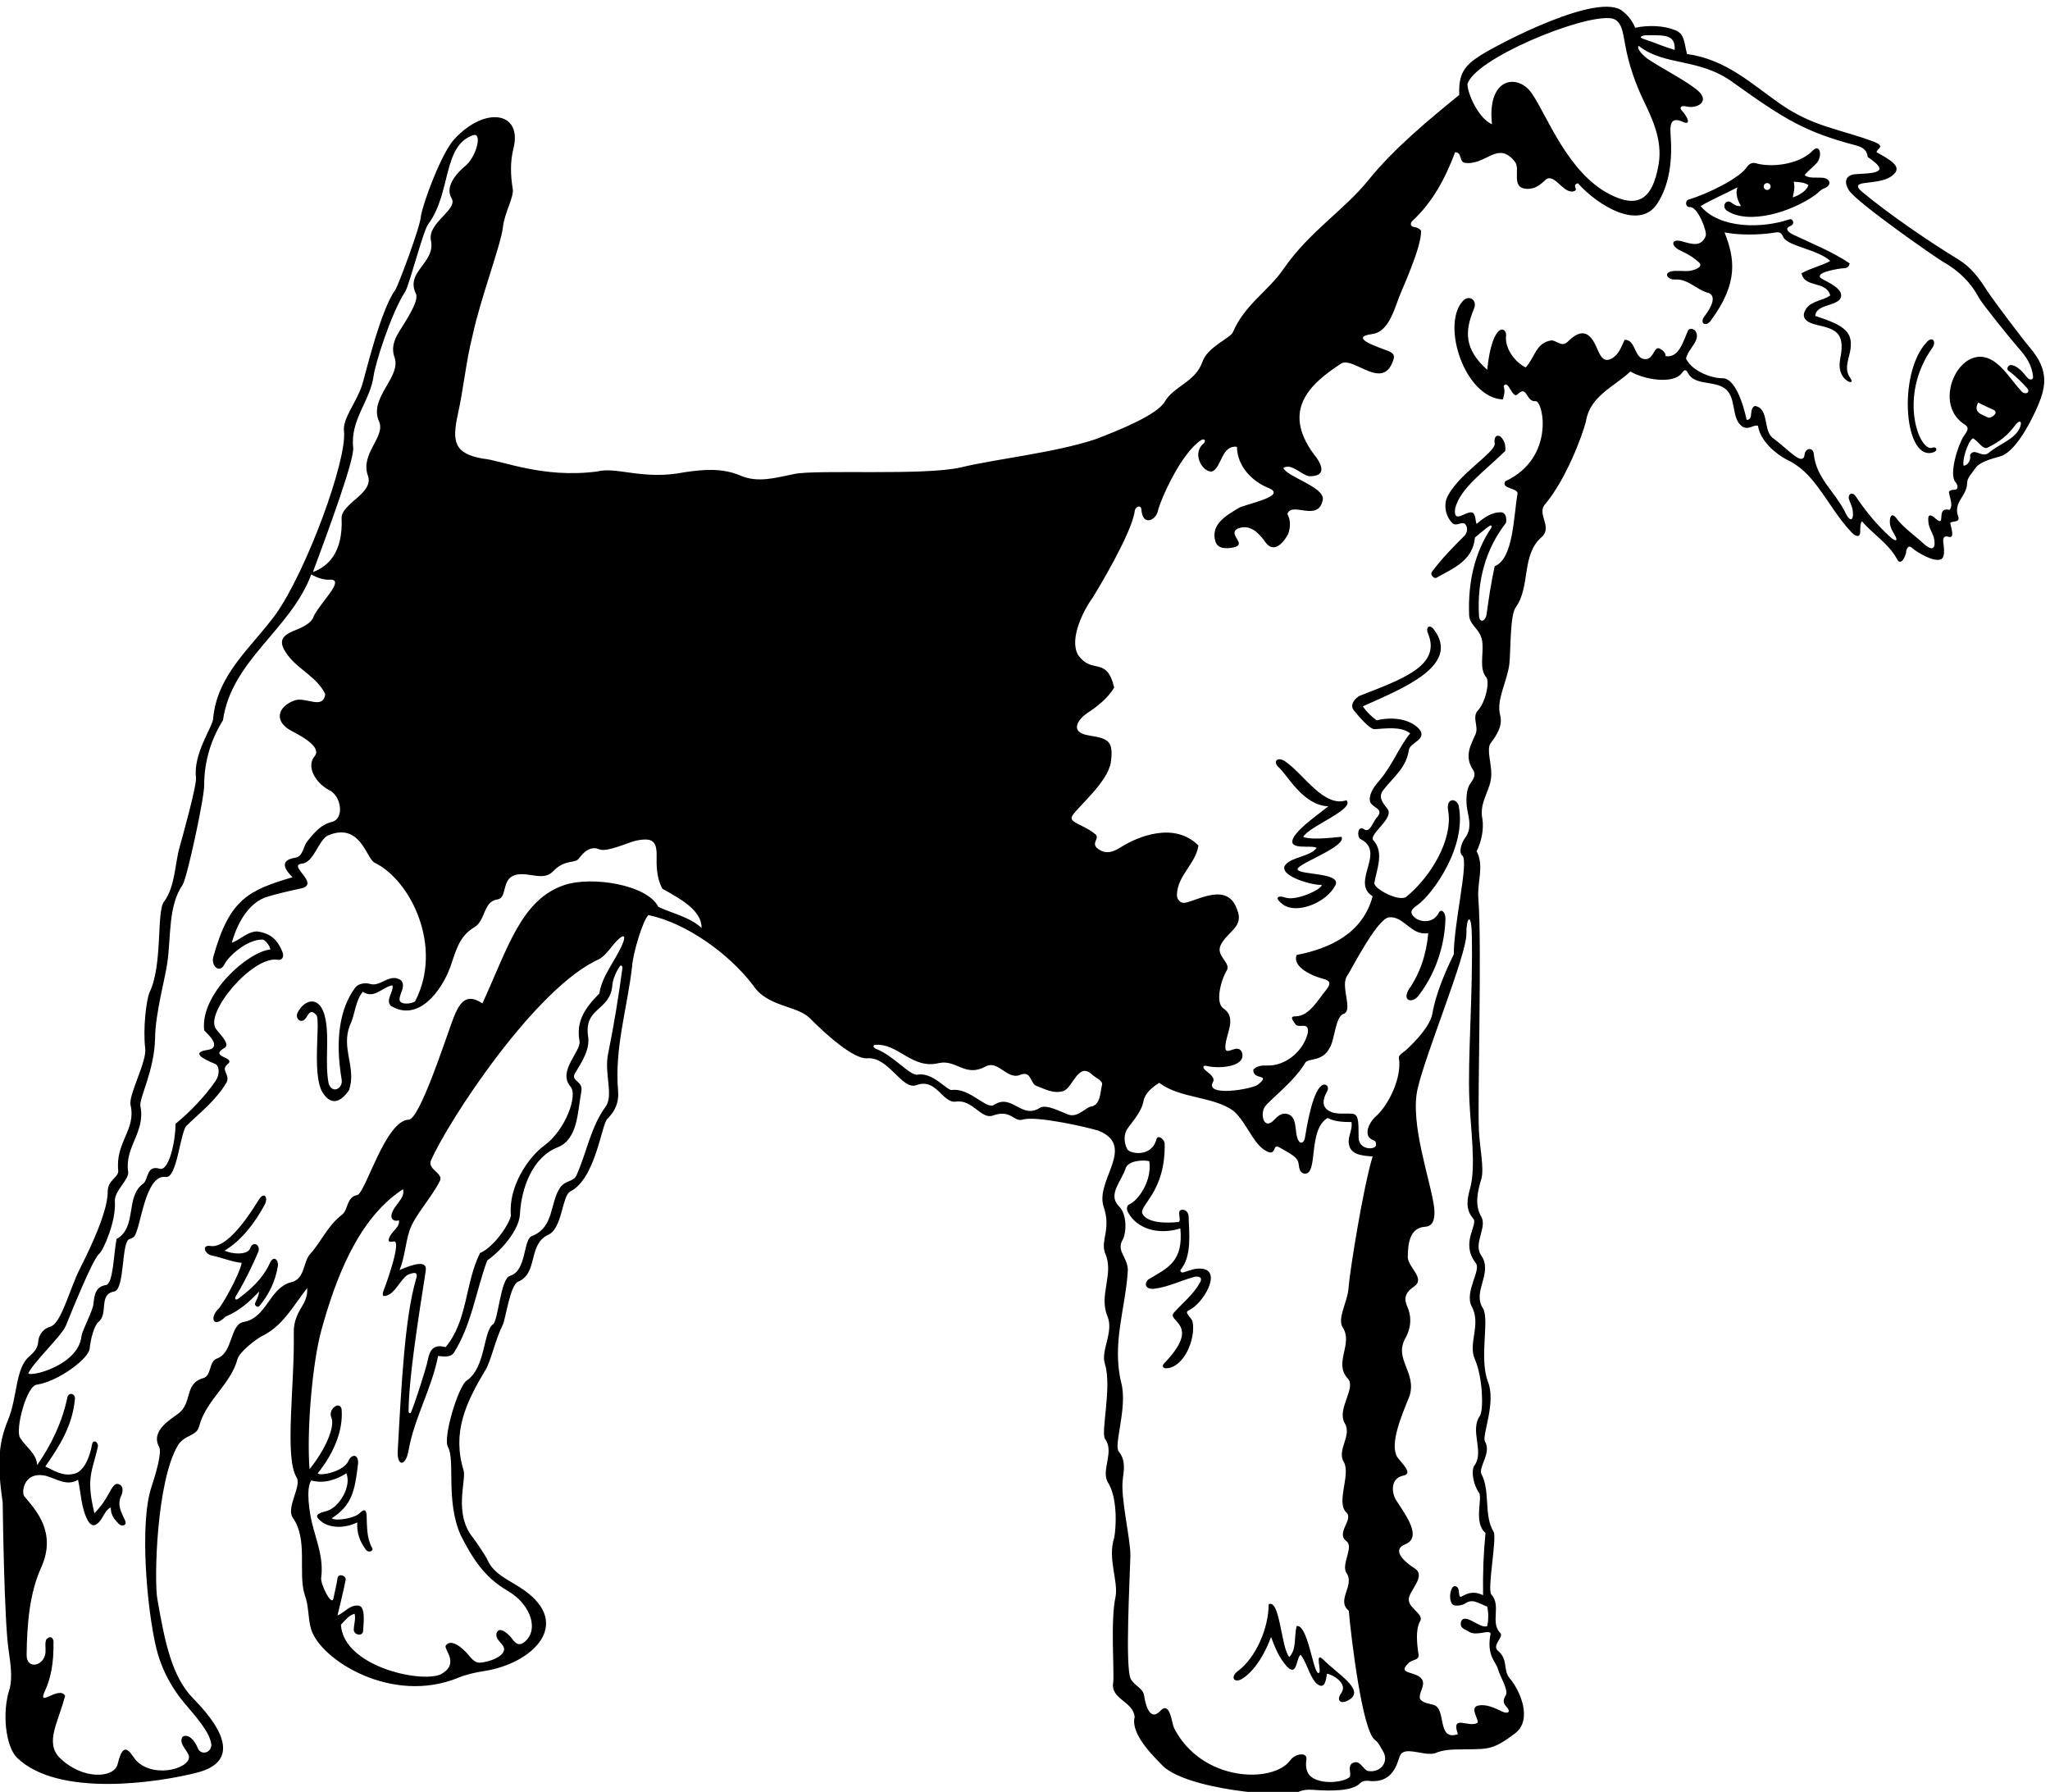 <?xml version="1.0" encoding="UTF-8" standalone="no"?>
<svg xmlns:inkscape="http://www.inkscape.org/namespaces/inkscape" xmlns:sodipodi="http://sodipodi.sourceforge.net/DTD/sodipodi-0.dtd" xmlns="http://www.w3.org/2000/svg" xmlns:svg="http://www.w3.org/2000/svg" version="1.1" id="svg1" width="663.663" height="579.999" viewBox="0 0 663.663 579.999">
  <defs id="defs1"></defs>
  <g id="g1" transform="translate(-81.892,-186.284)">
    <path id="path1" d="m 5556.69,5693.25 c -17.88,20.95 -85.88,111.06 -104.24,138.56 -18.76,30.15 -39.69,57.6 -68.89,75.35 -70.95,43.14 -172.35,112.43 -235.69,165.63 -15.1,12.68 -11.46,18.27 3.83,20.6 24.12,3.67 50.31,4.08 68.37,17.28 32.07,22.39 -5.97,40.54 -36.52,58.09 0,9.13 24.5,13.58 -7.89,26.04 -82.35,30.63 -146.33,35.89 -225.53,90.86 -70.75,49.1 -132.71,109.07 -228.02,122.12 -7.59,30.4 -5.77,48.93 -28.93,58.16 -28.72,11.44 -65.62,12.42 -97.22,5.74 -6.64,16.61 -17.26,29.65 -29.87,39.84 -57.7,49.9 -302.82,-79.33 -345.89,-106.56 -41.1,-25.99 -54.43,-46.04 -52.48,-96.77 -72.45,-58.96 -157.67,-128.86 -221.84,-208.15 -58.79,-72.64 -143.41,-124.68 -205.7,-215.13 -37.67,-54.69 -94.38,-86.36 -123.52,-154.35 -6.2,-14.19 -61.42,-35.68 -73.87,-71.37 -17.05,-50.02 -70.54,-59.76 -92.12,-97.93 -19.16,-31.62 -107.89,-68.06 -169.31,-91.3 -100.67,-32.97 -235.08,-46.53 -326.15,-68.05 -87.31,-20.82 -349.33,-4.95 -405.25,-16.07 -45.03,-8.96 -88.63,-22.74 -132.55,-3.84 -44.22,18.75 -89.66,14.72 -134.89,8.05 -101.07,-20.34 -165.04,14.24 -213.5,1.68 -132.83,-17.32 -232.94,27.58 -277.51,31.27 -70.8,12.34 -75.67,41.78 -61.27,108.38 14.11,63.07 19.92,129.47 35.69,190.88 18.71,88.34 69.72,223.2 73.89,263.75 4.37,36.98 27.18,73.24 24.04,93.12 -5.57,33.41 -6.47,66.23 1.71,98.96 22.32,89.39 -69.14,103.95 -144.41,21.98 -30.32,-33.02 -75.7,-153.46 -80.89,-187.18 -1.72,-26.8 -55.23,-168 -61.91,-178.59 -36.77,-49.26 -74.55,-212.48 -81.64,-233.47 -14.33,-42.45 -47.52,-80.46 -43.68,-110.95 7.82,-70.3 -91.68,-341.68 -166.81,-446.49 -59.76,-81.34 -142.75,-146.07 -151.88,-254.79 -1.53,-17.99 -48.96,-85.49 -41.49,-141.92 1.92,-19.57 -35.39,-152.91 -39.67,-167.99 -12.41,-43.7 -10.58,-96.47 -38.35,-134.1 -18.613,-23.52 -2.49,-156.03 -35.684,-221.59 -7.136,-18.91 -15.769,-86.31 -9.961,-135.28 4.555,-31.46 -41.265,-113.59 -35.683,-137.77 14.105,-60.58 -37.567,-89.93 -29.879,-161 -0.774,-16.25 -25.844,-22.3 -25.731,-49.8 0.832,-55.6 -59.707,-171.35 -68.25,-188.65 -25.625,-51.9 -44.496,-130.94 -71.175,-140 -13.704,-3.48 -28.399,-15.58 -29.875,-38.17 -1.344,-15.22 -11.61,-25.6 -22.735,-35.33 -32.926,-28.76 -27.191,-97.2 -51.004,-154.75 -24.297,-58.73 -25.371,-110.42 -12.574,-199.99 0.473,-34.29 3.934,-284.99 14.109,-356.87 4.149,-30.7 10.79,-68.05 2.489,-97.1 -18.996,-57.89 -8.883,-140.26 18.203,-166.7 100.508,-98.09 346.11,-60.2 438.41,-36.37 96.27,24.87 74.15,95.64 -9.26,180.24 -52.13,52.88 -69.27,136.84 -87.592,242.94 -7.964,46.1 -2.066,286.14 50.222,373.29 15.65,25.98 45.04,21.66 51.45,45.65 16.6,64.73 77.19,102.08 93.79,165.15 4.41,14.88 41.49,47.31 68.05,59.76 45.64,25.72 71.37,74.69 101.25,112.04 1.32,-15.85 -3.66,-29.36 -11.1,-41.89 -10.89,-18.33 -22.02,-37.59 -21.47,-65.73 2.51,-128.14 -23.24,-304.44 6.84,-352.99 12.99,-20.5 -25.05,-71.5 -9.96,-97.11 39.01,-53.94 12.58,-134.32 29.88,-189.22 10.1,-25.55 7.44,-56.62 15.47,-83.17 22.43,-74.24 196.56,-184.76 358.84,-117.82 19.19,7.92 41.11,12.71 63.16,16.14 115.65,18.04 215.5,112.95 95.63,197.34 -32.2,22.67 -72.72,36.66 -88.4,73.14 -3.67,8.54 -27.16,43.61 -36.37,55.46 -46.12,58.18 -15,137.71 -21.58,161.83 -28.42,92.36 4.51,163.83 53.11,244.83 12.25,18.93 24.33,74.65 41.93,109.55 7.31,14.48 17.87,97.84 37.74,105.4 48.97,20.75 23.24,89.64 72.21,113.7 35,13.6 34.14,94 53.94,105.4 63.08,31.54 76.16,164.09 91.29,177.61 17.43,17.42 28.22,38.17 25.73,67.22 -9.13,104.57 22.41,201.67 34.03,302.92 1.66,30.71 26.26,113.43 39.83,125.32 90.16,-18.81 193.9,-91.43 254.79,-170.96 34.86,-53.12 105.96,-48.41 137.77,-79.67 39.83,-40.67 107.37,-100.14 139.42,-97.94 52.29,4.98 84.66,-77.42 119.52,-65.56 49.79,19.09 63.7,-44.71 97.1,-39.84 40.66,5.81 60.83,-43.77 89.63,-34.02 43.81,16.18 50.73,-15.8 72.2,-9.96 32.37,10.78 164.39,-19.67 186.73,-27.39 48.12,-20.68 41.9,-53.55 28.88,-89.49 -11.02,-30.4 -26.9,-62.98 -18.92,-92.26 20.44,-57.78 -7.23,-82.85 4.15,-115.36 23.24,-49.8 -15.7,-101.48 5.81,-153.54 16.6,-39.01 -17.19,-83.67 -5.81,-117.02 17.15,-55.69 -10.51,-164.62 0,-181.75 23.24,-30.71 -8.78,-74.51 5.81,-103.74 26.56,-39.84 20.85,-116 16.6,-136.94 -16.6,-50.63 10.3,-104.41 3.32,-143.58 -12.9,-56.79 -2.52,-188.2 -5.81,-209.14 -6.64,-40.66 48.97,-44.81 52.29,-83.82 -11.62,-43.99 56.8,-105.43 63.73,-113.65 54.06,-64.07 309.49,-82.93 332.14,-69.76 11.65,6.58 25.08,7.53 39.25,6.44 47.43,-3.66 94.9,-2.13 112.39,15.09 4.62,4.55 10.43,8.28 23.48,6.68 57.98,-6.44 68.06,43.18 74.14,59.73 3.82,10.41 12.93,12.96 24.29,12.51 21.18,-0.84 50.23,-12.15 67.55,-2.52 12.88,4.58 26.45,6.2 40.44,6.62 80.94,2.48 88.47,-6.36 148.87,39.66 42.49,32.38 12.97,103.48 -14.2,134.64 -15.77,19.92 -2.36,45.63 -28.21,66.39 -14.94,14.11 16.34,33.7 5.81,43.16 -24.9,26.56 3.61,65.75 -21.58,93.78 -10.25,11.74 13.96,137.96 5.81,151.88 -24.9,40.66 -7.47,98.76 -29.88,141.09 -7.79,17.02 25.73,52.28 8.3,79.67 -6.58,16.02 28,94.69 7.47,145.24 -21.58,57.26 4.1,149.15 -11.62,177.6 -28.22,42.33 26.56,87.14 -5.81,131.13 -17.43,28.22 15.48,66.06 1.66,92.12 -17.43,28.22 -9.13,63.07 0,92.95 6.9,24.49 -4.03,76.63 -6.02,116.08 -3.88,77.23 7.68,454.08 -1.45,565.29 -3.32,40.66 14.94,79.67 -4.15,115.36 12.45,24.9 17.66,55.95 14.11,78.01 -9.13,43.99 22.41,71.37 21.58,111.21 0.12,25.79 -11.98,60.38 -1.66,73.86 14.94,19.92 29.87,42.33 23.24,68.06 -10.22,37.75 17.42,82.16 22.4,125.32 3.69,33.46 1.1,118.18 15.77,137.76 35.69,49.8 13.28,126.15 61.42,169.31 30.24,25.51 -12.12,56.63 9.95,81.33 49.8,58.93 91.18,167.22 99.6,203.33 9.95,59.76 68.88,83 107.89,119.51 30.25,-18.49 104.17,-32.83 125.32,-3.6 4.64,6.41 8.99,10.56 14.1,1.11 14.94,-30.7 57.22,-20 85.48,-35.68 37.35,-19.92 16.61,-78.02 49.8,-97.11 15.3,-6.51 23.24,5.81 35.69,3.32 6.64,-41.49 50.5,-72.07 68.05,-81.33 35.69,-16.6 57.66,-40.88 78.01,-68.05 25.4,-33.62 49.45,-75.97 81.84,-110.12 11.57,-12.2 21.36,-12.23 21.19,2.43 -0.11,9.04 -0.19,19.42 4.04,24.7 26.55,-31.54 63.9,-53.12 85.48,-92.13 9.28,-19.02 22.41,8.3 22.41,19.92 3.94,14.45 9.95,11.34 16.47,5.31 5.83,-5.41 50.75,-35.19 69.01,-25.23 12.05,6.91 3.73,40.05 4.46,46.38 0.73,6.32 3.01,10.89 13.8,7.57 15.4,-3.81 4.97,23.24 3.32,34.03 6.63,5.81 23.31,0.19 19.91,14.1 -14.2,35.89 20.77,50.9 21.16,82.05 0.18,14.48 10.57,22.47 20.27,37.18 9.91,15.06 39.53,22.73 60.27,28.6 35.12,9.93 70.08,75.8 86.09,110.47 25.93,56.12 34.98,96.99 -13.83,154.21 z m -4081.24,-243.2 c -7.47,68.05 41.5,112.87 49.8,175.11 3.5,27.24 41.54,150 77.18,204.99 11.05,20.22 43.03,146.44 55.6,163.5 56.59,75.44 34.11,191.28 109.56,216.61 23.11,7.52 7.46,-53.95 -19.92,-75.53 -14.89,-12.05 -50.63,-47.3 -33.2,-77.18 18.31,-28.23 -58.93,-59.75 -49.8,-103.74 11.62,-54.77 -63.07,-75.52 -36.51,-129.47 9.52,-20.65 -36.82,-82.92 -46.3,-101.66 -7.87,-15.55 -12.46,-31.77 -6.82,-50.21 21.14,-50.33 -63.07,-99.59 -36.52,-159.35 16.17,-37.08 -46.47,-78.01 -27.38,-131.12 15.89,-43.41 -64.51,-67.62 -63.91,-103.75 3.72,-84.04 -33.19,-117.84 -69.71,-131.12 36.52,98.76 101.09,272.72 97.93,302.92 z M 775.621,3311.9 c 9.504,22.52 64.281,161.11 81.422,175.8 9.566,7.27 41.609,78.42 38.289,127.39 -1.98,25.63 35.191,53.29 32.367,72.2 -9.129,60.59 42.328,96.27 29.879,159.34 -4.578,17.99 34.324,86.29 35.688,166.82 0.367,58.65 25.434,148.56 29.874,183.41 9.13,63.91 1.66,137.77 37.35,189.23 10.95,17.98 53.31,214.22 52.28,243.16 0,58.1 17.43,112.04 45.65,156.86 20.75,146.89 165.15,220.76 214.95,355.21 17.06,-10.21 35.68,-14.11 45.59,-12.8 40.63,1.72 -30.65,-62.73 -41.44,-93.43 -5.9,-13.52 -27.14,-23.28 -45.95,-30.87 -33.66,-13.59 -39,-29 -13.58,-61.93 25.51,-33.05 70.12,-51.89 89.4,-92.28 -4.98,-39.83 -48.13,-4.97 -75.51,-15.76 -40.57,-15.01 -50.6,-51.08 -5.61,-74.38 25.86,-13.4 72.81,-39.4 55.4,-60.91 -21.47,-25.75 2.58,-64.78 33.99,-81.94 31.83,-14.12 38.75,-71.18 7.64,-78.09 -31.58,-8.33 -46.7,-32.85 -59.89,-47.45 -9.96,-13.27 -9.96,-37.34 -29.88,-39.83 -29.78,-5.26 -33.19,-19.92 -5.81,-47.31 -105.77,-31.8 -152.91,-51.45 -192.58,-193.22 -6.53,-23.31 15.74,-42.85 27.72,-17.49 7.41,15.69 53.29,60.71 93.49,58.84 7.47,-4.15 15.77,-14.11 17.43,-24.07 -55.23,-5.4 -171.62,-109.13 -161.01,-196.69 11.62,-12.45 31.28,-29.63 21.58,-42.33 -5.01,-5.47 -16.28,-5.18 -23.91,-7.52 -30.57,-9.37 21.65,-28.28 29.72,-32.31 9.95,-4.53 10.81,-26.14 0,-41.5 -25.73,-37.35 -62.24,-75.53 -97.1,-103.74 0,-41.5 -15.5,-114.92 -38.18,-109.55 -32.86,9.93 -27.673,-24.65 -39.833,-35.69 -45.645,-31.53 -14.109,-106.23 -65.563,-135.28 -7.472,-38.17 -7.863,-107.84 -25.73,-112.04 -24.895,-3.55 -28.356,-23.54 -30.414,-45.16 -1.785,-18.75 -27.793,-64.75 -29.34,-80.16 -8.383,-69.87 -122.348,-98.53 -129.469,-89.63 11.813,26.25 81.106,91.45 91.09,115.1 z m 1355.159,871.67 c -8.92,-66.61 -20.65,-139.55 -34.55,-207.47 -10.78,-47.3 13.47,-101.1 -5.8,-129.47 -36.52,-48.96 -46.48,-112.04 -71.38,-167.64 -8.77,-17.53 -25.2,-10.61 -39.84,-29.88 -25.73,-38.18 -14.1,-96.27 -68.05,-117.85 -22.77,-7.25 -12.45,-84.65 -53.95,-97.1 -23.29,-6.11 -28.48,-108.98 -41.49,-117.85 -24.16,-17.93 -17.43,-105.4 -63.9,-136.93 -19.91,-12.41 -58.81,-138.62 -45.65,-161.84 18.15,-32.85 -6.24,-131.53 31.2,-215.2 27.57,-53.2 55.09,-100.36 114.03,-134.72 59.11,-34.46 77.28,-98.95 38.58,-126.35 -11.37,-8.04 -19.91,-1.09 -26.75,8.39 -8.66,12 -32.88,35.2 -39.21,13.91 -1.44,-12.45 8.18,-19.37 14.5,-27.47 19.09,-24.46 -31.4,-42.23 -54.74,-43.33 -11.57,-0.54 -19.17,8.44 -26.96,17.92 -16.67,20.28 -44.48,41.83 -56.46,23.01 -3.03,-10.77 35.01,-44.49 -12.45,-69.72 -51.18,-21.12 -236.3,20.54 -242.34,121.17 11.62,11.62 18.26,22.41 33.2,26.56 3.5,-11.51 -1.74,-26.03 -1.91,-38.66 -0.19,-13.54 22.53,-17.38 22.76,-2.59 0.17,11.06 7.52,58.8 -10.89,61.17 -21.58,2.48 -34.85,-17.43 -51.46,-24.07 6.64,29.05 14.11,57.26 19.92,87.14 0.68,10.63 -17.48,15.82 -19.92,4.15 -1.88,-15.28 -6.64,-33.2 -9.96,-49.8 -4.02,-20.66 -31.68,34.67 -29.87,49.8 6.79,49.23 -12.28,91.91 -22.72,135.92 -4.88,20.53 -15.41,81.5 -1.35,101.44 32.36,-9.13 63.75,3.4 85.48,17.43 13.1,-32.02 -17.45,-83.12 -47.69,-91.74 -20.7,-5.9 -36.86,-9.53 -7.91,-29.43 24.36,-13.89 57.26,-10.79 82.16,1.66 -1.66,-25.73 6.64,-48.14 21.58,-67.23 6.21,-7.97 20.04,-1.92 14.11,5.81 -12.75,23.49 -11.94,50.77 -12.92,77.03 -0.64,17.32 -6.74,17.18 -17.68,6.23 -11.24,-11.26 -57.27,-19.71 -67.34,-11.88 49.45,32.24 55.99,66.11 63.86,130.03 3.27,26.49 -15.03,28.15 -23.18,9.61 -11.36,-25.84 -68.93,-37.8 -74.7,-30.09 36.74,45.62 62.68,101.81 58.09,156.02 -4.8,21.89 -33.67,-0.58 -25.02,-20.11 9.88,-22.29 -14.48,-78.19 -52.99,-125.96 -7.33,91.59 6.45,258.63 29.48,340.95 32.83,117.36 86.27,267.85 197.92,340.42 6.64,-23.23 -24.9,-39.83 -28.22,-63.9 -0.74,-9.5 7.47,-15.77 18.26,-11.62 3.47,-16.9 -18.26,-26.56 -24.07,-43.99 -3.64,-10.55 4.51,-8.54 11.99,-7.57 17.32,2.23 -11.77,-85.28 -26.1,-121.9 -4.32,-14.88 5.04,-12.08 15.6,-6.6 16.77,9.1 32.1,44.72 48.31,48.93 15.84,5.76 20.1,2.71 16.79,-9.41 -28.13,-93.83 -36.27,-258.27 -45.3,-420.94 -2.13,-38.39 19.39,-38.07 26.04,-0.18 14.28,81.3 56.31,150.47 72.18,231.35 11.62,-0.83 29.06,-4.73 38.18,7.47 43.15,68.05 53.94,150.22 81.33,224.91 37.35,26.56 77.27,74.98 79.68,112.04 3.31,65.56 31.53,140.25 92.11,163.49 48.98,19.89 48.14,85.48 57.27,135.28 5.54,26.39 -25.73,24.9 -15.77,43.99 15.86,26.67 37.35,57.72 32.4,90.44 -10.89,71.84 53.95,60.79 59.06,125.36 0.98,12.35 7.7,30.04 17.93,45.33 2.6,3.89 7.16,1.15 6.49,-3.87 z m 0.88,59.91 c -16.89,-41.39 -50.61,-78.12 -57,-122.14 -37.79,-37.79 -56.75,-69.94 -48.25,-116.24 3.75,-24.64 -53.3,-72.18 -22.91,-109.22 20.93,-21.1 -12.39,-107.92 -62.54,-144.29 -39.17,-28.42 -87.67,-99.78 -81.73,-168.79 1.02,-15.79 -40.19,-78.92 -75.05,-93.03 -36.51,-73.04 -29.88,-165.16 -83.82,-229.06 -30.11,8.17 -38.59,-8.17 -42.9,-29.75 -4.82,-24.12 -32.13,-107.3 -41.07,-128.47 -1.82,-4.3 -6.07,-3.19 -6.07,2.24 -0.1,92.88 37.2,307.47 41.9,343.54 2.75,23.87 -29.24,15.23 -63.9,0 12.45,29.88 14.11,64.73 24.07,95.44 13.19,39.09 52.28,78.02 73.86,121.17 10.22,19.06 -30.41,27.71 -21.58,49.8 41.91,96.14 255.24,422.39 409.99,490.48 18.67,11.21 29.41,32.21 45.51,47.27 13.73,13.32 19.29,10.19 11.49,-8.95 z m 86.57,88.66 c -27.05,54.11 -161.56,75.34 -227.99,53.38 -105.29,-34.82 -137.48,-151.45 -200.25,-288.25 -42.52,28.43 -58.19,-1.57 -74.85,-47.21 -16.82,-46.06 -78.32,-234.72 -104.41,-235.79 -56.91,-1.52 -105.32,-178.74 -125.32,-183.41 -26.56,-4.98 -21.58,-34.86 -36.52,-47.31 -38.18,-29.88 -48.13,-63.08 -79.67,-97.93 -15.77,-19.92 -11.63,-60.16 -45.65,-67.23 -52.28,-14.1 -58.09,-85.48 -113.69,-96.27 -35.57,-4.73 -25.73,-76.35 -67.23,-89.63 -19.09,-8.3 -11.56,-41.31 -32.36,-47.31 -47.31,-13.27 -24.85,-61.64 -62.2,-87.37 -14.32,-11.5 -67.274,-40.43 -44.87,-80.27 6.84,-14.82 -8.294,-64.74 -18.255,-95.44 -30.633,-88.15 -11.395,-302.53 11.609,-395.64 17.906,-72.48 58.806,-120.76 65.356,-128.73 29.19,-35.48 64.88,-72.73 68.27,-104.71 0,-20.46 -26.78,-27.25 -33.73,-6.69 -1.94,5.74 -17.36,35.91 -35.98,26.6 -10.32,-15.47 6.93,-28.45 13.96,-43.98 13.82,-30.52 -80.352,-60.68 -125.782,-15.75 -7.281,7.21 -12.809,18.6 -20.125,24.76 -16.359,13.77 -22.973,-20.11 -26.902,-33.56 -9.571,-32.77 -84.618,-37.16 -139.555,15.83 -39.219,37.82 -2.719,90.42 12.078,152.3 -7.809,12.49 -25.164,4.41 -37.992,-1.25 -12.824,-5.67 -21.121,-8.92 -10.801,13.22 12.399,26.6 21.832,64.27 20.574,120.81 -2.152,11.33 -9.933,12.19 -17.425,4.15 -4.188,-9.41 -1.118,-21.47 -2.02,-31.8 -2.93,-33.62 -46.426,-42.94 -45.961,-5.98 0.941,74.22 6.762,149.46 35.531,212.9 38.821,86.11 -14.3,140.81 -41.496,173.45 -6.801,10.37 -0.664,57.07 45.942,50.75 26.351,-3.57 55.093,-29.33 85.187,-10.91 7.469,-33.2 7.469,-69.72 24.067,-99.59 9.957,-16.6 19.492,-12.78 29.875,0 8.3,10.79 13.281,26.56 25.726,32.36 0,-18.83 8.133,-28.01 18.828,-39.46 8.172,-8.75 21.242,-4.5 16.297,7.06 -7.945,18.58 -19.754,34.03 -11.055,58.13 5.813,9.96 9.129,29.05 -8.3,31.54 -15.77,-0.83 -18.164,-34.12 -55.602,-71.37 -21.012,86.38 -5.359,100.9 8.297,161 2.34,12.84 -12.199,20.07 -14.109,5.81 -5.809,-33.2 -21.579,-68.05 -45.645,-71.37 -27.387,-5.81 -48.137,9.13 -68.055,18.25 34.028,48.97 66.395,98.77 72.203,165.16 0.028,12.56 -13.804,16.02 -18.257,4.15 -12.446,-60.58 -39.004,-116.19 -73.864,-165.99 -0.828,27.39 -27.386,43.99 -41.496,66.4 -12.457,19.82 16.071,128.75 41.496,129.47 53.246,8.79 124.996,63.26 127.809,87.14 2.492,24.9 11.02,56.51 21.578,65.56 24.899,19.92 -0.828,67.23 38.176,73.86 26.476,5.27 16.969,121.98 37.348,127.81 14.199,3.68 14.234,11.44 18.257,21.58 11.664,32.87 25.411,135.65 69.713,129.47 28.24,-4.73 35.16,111.11 51.46,125.32 33.19,32.36 68.88,58.92 96.27,103.74 11.05,20.37 -15.77,30.71 3.32,45.65 20.7,17.08 -44.82,16.59 -9.96,38.17 19.42,8.3 -8.68,33.55 -18.69,47.39 -28.5,39.36 90.07,179.04 150.47,168.23 9.53,-1.76 16.45,6.21 11.39,18.94 -13.43,34.44 -33.71,46.01 -61.01,50.11 -24.9,0 -43.15,-21.58 -62.24,-27.39 9.01,32.85 32.36,90.46 79.67,109.55 29.88,9.96 70.25,18.4 92.12,23.24 41.24,12.44 -36.61,55.66 -1.25,59.51 29.62,3.22 38.96,54.83 62.67,68.29 79.24,34.2 93.93,-54.84 113.7,-65.56 89.16,-42.88 167.83,-205.4 99.59,-336.95 -4.38,-6.78 -40.69,-11.96 -38.18,5.81 1.66,14.94 14.94,29.88 4.15,43.99 -26.87,20.33 -50.56,-16.52 -76.08,-8.27 -10.13,3.28 -27.95,1.71 -35.87,-8.89 -37.24,-49.85 -49.94,-125.55 -33.03,-224.42 3.03,-21.74 -23.22,-35.1 -31.79,-9.06 -9.74,49.39 2.09,109.87 -8,158.45 -11.96,57.56 -50.03,47.3 -67.06,15.14 -8.49,-16.05 9.44,-31.04 20.63,-12.84 6.03,9.81 11.28,20.65 24.55,6.06 10.67,-13.37 -10.94,-139.59 13.51,-185.76 21.18,-37.02 46.14,-26.85 66.16,3.18 18.26,54.78 -19.92,100.42 1.66,156.86 13.28,26.55 12.45,58.09 31.54,82.16 28.22,-18.26 46.47,10.79 72.2,15.77 4.15,-14.94 -17.43,-34.86 -4.15,-49.8 66.48,-40.91 123.6,35.52 144.93,94.02 13.08,35.87 20.04,74.44 58.4,96.86 29.05,17.43 20.75,63.08 57.27,68.06 23.87,4.39 8.31,51.07 43.98,59.75 32.37,7.47 65.57,-15.77 89.64,7.47 29.25,31.62 54.77,19.09 63.9,32.37 10.12,13.2 26.91,32.74 51.46,21.58 19.08,-5.81 71.91,18.25 86.15,21.36 45.82,10.03 52.6,-3.72 51.6,-43.16 -0.66,-26.18 2.29,-52.48 14.12,-73.64 49.34,-27.14 95.44,-54.11 95.44,-95.45 -29.88,27.39 -70.52,34.96 -105.4,51.46 z m 2401.81,2121.29 c 47.67,0 73.63,2.95 72.19,-35.69 -25.07,7.16 -47.67,17.42 -73.67,25.96 -12.63,3.92 -11.99,6.84 1.48,9.73 z m -83.56,41.32 c 26.1,-3.11 29.34,-32.12 35.26,-65.18 8.71,-48.57 24.96,-94.16 45.89,-137.84 18.01,-37.6 45.19,-92.19 35.64,-150.77 -15.56,-95.37 -57.05,-105.94 -118.13,-75.13 -102.13,51.5 -152.12,188.66 -190.08,245.17 -34.12,50.79 -110.4,40.41 -97.66,-74.18 -32.19,13.94 -58.56,71.9 -59.76,97.1 15.21,60.82 276.3,169.49 348.84,160.83 z M 3297.96,3898.09 c -4.15,-16.6 -3.32,-45.65 -24.07,-51.46 -14.38,-0.3 -33.43,-28.69 -58.09,-19.92 -21.58,8.31 -50.55,24.08 -67.22,17.43 -46.48,-31.53 -68.88,35.69 -113.7,5.81 -18.33,-11.26 -58.93,42.33 -102.08,36.52 -10.48,-2.83 -46.48,43.99 -83,37.35 -18.62,-4.06 -57.79,45.84 -101.55,62.75 -7.27,2.81 -8.5,9.24 -2.16,9.77 56.08,4.63 89.55,-60.71 155.17,-44.3 43.16,9.12 63.42,-35.55 113.7,-8.31 30.99,16.85 52.28,-34.85 85.48,-19.91 25.9,9.96 23.24,-22.41 38.18,-27.39 20.75,-7.47 40.67,-19.92 65.56,-12.45 22.41,7.47 35.41,68.82 67.23,42.33 10.54,-10.68 30.43,-16.74 26.55,-28.22 z M 3945.3,2229.11 c -11.52,4.21 -16.59,21.58 -29.87,21.58 -24.01,-3.54 -9.13,-27.39 -14.11,-35.69 -13.73,-15.25 -85.61,-21.78 -102.07,9.79 -5.7,10.92 -4.93,24.23 -3.33,34.2 0.41,16.69 -28.12,12.37 -39.84,-4.15 -41.45,-56.26 -215.54,-53.26 -283,79.67 -5.26,12.06 -9.58,67.38 -34.03,39.84 -27.72,-27.72 -36.8,27.48 -38.31,37.97 -2.79,19.25 -23.49,23.28 -33.06,41.7 -13.28,31.54 -2.15,233.8 -0.47,298 1.05,40.33 -24.75,142.64 -18.39,187.55 3.14,23.51 6.68,46.54 -9.36,66.35 -14.28,14.09 21.16,106.59 5.81,166.81 -24.07,97.11 10.79,183.42 15.77,275.54 -0.42,32.52 -29.88,46.48 -11.62,75.52 7.74,15.78 10.79,61.42 -11.62,81.34 -25.59,27.81 8.3,60.58 17.43,89.63 5.39,21.17 46.89,22.03 58.09,18.26 6.95,-48.1 -27.38,-96.27 -49.79,-105.41 -3.44,-1.56 -7.35,-8.78 -2.05,-18.76 20.57,-38.71 71.41,-56.55 127.37,-39.33 7.46,-79.66 -29.31,-95.52 -76.39,-123.14 -10.59,-6.21 -13.46,-27.2 14.84,-23.33 33.82,4.64 63.41,19.85 95.58,28.62 11.61,2.49 20.74,-1.66 14.1,-13.28 -16.6,-29.87 -41.5,-48.96 -63.9,-73.86 -19.1,-21.95 69.95,-27.14 -24.07,-123.66 -6.26,-7.21 -1.08,-12.4 5.81,-11.62 42.73,1.58 71.76,70.96 63.9,112.87 -3.31,12.45 -22,22.05 -9.41,28.13 34.12,14.62 83.19,97.32 30.99,101.34 -16.8,1.87 -29.87,-5.14 -44.46,-9.1 -4.87,-1.33 -8.73,3.48 -5.99,6.83 27.42,33.52 20.42,89.49 18.92,131.74 -1.66,8.3 -6.64,14.11 -15.77,14.11 -14.94,-1.66 -0.11,-25.34 -8.3,-29.88 -29.05,-3.32 -77.4,-3.24 -88.63,20.96 -6.06,21.62 57.05,52.74 54.6,170.75 -2.74,12.53 -17.43,20.31 -19.92,9.96 -11.65,-45.87 -66.15,-35.82 -71.37,-24.07 -6.54,12.81 -9.13,29.88 -1.66,45.65 9.82,16.43 36.51,42.32 41.49,71.37 3.77,19.41 22.41,34.03 38.18,43.99 51.05,-38.61 132.54,-32.85 180.59,-68.15 34.84,-29.91 50.4,-90.43 88.31,-101.16 15.76,-2.48 7.46,20.75 23.23,12.45 14.94,-9.5 42.6,-20.74 46.48,-36.51 2.49,-9.96 0.83,-23.24 13.28,-27.39 37.31,-6.98 8.04,105.92 58.1,135.28 16.59,-9.13 38.85,-9.99 58.09,-9.96 3.32,-23.24 -13.28,-39.01 -4.15,-61.42 8.3,-19.91 36.52,-20.74 55.61,-22.4 -22.2,-71.05 -55.72,-278.31 -58.88,-321.71 -2.32,-31.81 -26.51,-69.97 -14.99,-92.43 28.22,-41.49 -21.58,-86.31 12.45,-125.32 23.58,-22.53 -26.56,-73.86 -6.64,-109.54 18.98,-30.56 -20.75,-65.57 -1.66,-95.45 16.31,-31.07 -20,-97.64 5.81,-121.99 18.28,-17.14 -26.56,-49.8 0,-69.72 19.15,-13.12 -13.28,-56.43 0,-77.18 21.74,-30.17 -25.73,-66.4 5.81,-92.12 6.13,-69.46 33.34,-293.92 63.9,-314.54 9.41,-7.32 13.22,-17.6 18.9,-26.5 16.26,-25.43 -4.33,-54.36 -36.33,-49.03 z m 252.3,1131.19 c 24.92,-43.77 -9.65,-90.45 8.3,-129.47 19.09,-43.99 21.14,-121.54 12.58,-136.42 -26.56,-37.35 11.49,-87.66 -14.24,-122.52 -8.52,-13.26 -1.66,-47.3 11.62,-65.56 9.26,-13.4 -14.11,-73.03 15.77,-97.93 -4.98,-51.46 -6.71,-95.87 -5.88,-151.47 -30.03,14.69 -47.23,-2.07 -53.87,-3.73 -9,-1.47 0.82,25.73 -15.77,25.73 -8.81,-0.73 -15.54,-28.24 -6.17,-42.73 5.55,-8.58 26.34,-3.26 31.09,-0.03 18.73,12.74 28.52,3.46 54.75,-7.03 3.32,-14.94 3.32,-32.37 0,-47.31 -16.6,-8.3 -55.62,35.32 -63.9,9.96 -3.33,-16.6 10.78,-17.43 19.91,-24.07 18.63,-11.08 48.97,6.64 52.29,-4.15 -11.18,-54.48 14.75,-70.9 17.43,-85.48 6.63,-21.58 25.85,-51.13 19.91,-63.91 -9.54,-14.52 -4.97,-22.2 1.66,-29.35 10.85,-11.7 3.44,-17.76 -11.01,-10.9 -18.4,8.72 -38.31,18.46 -57.87,14.53 -23.66,-4.72 4,-36.71 -2.49,-42.33 -21.17,-12.53 -64.73,22.41 -47.3,-27.38 -52.54,-18 -26.61,63.26 -59.76,71.37 -9.96,3.32 -24.07,3.32 -32.37,14.11 -6.23,19.28 30.08,46.94 -17.52,61.48 -15.26,5.05 -29.42,6.93 -12.35,24 8.94,12.47 30.7,6.64 25.72,25.72 -3.05,21.21 -7.47,57.27 4.15,78.02 11.92,19.38 -37.34,34.03 -25.73,61.41 6.53,19.35 37.65,49.61 14.11,66.4 -31.27,19.74 -56.86,47.18 -24.06,59.75 40.88,17.24 2.28,68.92 -24.07,109.55 -9.59,18.8 -11.62,50.63 18.26,57.26 27.48,4.76 -5.81,32.37 -14.11,45.65 -18.93,31.73 10.79,101.25 29.87,147.73 18.63,57.76 -39,90.46 -9.95,141.09 17.35,31.65 12.65,58.92 5.08,75.93 -7.57,17.02 -9.65,32.79 16.5,50.21 27.75,19.62 -14.94,45.65 -15.77,71.38 0.3,32.1 4.14,71.37 42.32,73.86 20.36,1.21 24.06,20.59 22.22,43.84 -6.32,61.36 -60.78,206.6 -40.48,292.28 19.09,84.65 118.96,324.9 118.53,375.95 -0.35,40.31 12.04,55.44 13.25,0.01 3.15,-143.92 -10.29,-301.07 -5.91,-403.68 2.91,-68.26 16.62,-161.89 1.87,-214.74 -7.15,-25.66 -12.37,-51.27 7.54,-73.74 12.99,-15 -31.96,-58.23 5.81,-107.89 14.96,-16.9 -27.38,-68.88 -9.96,-105.4 z m 1334.82,2138.28 c -12.32,-29.28 -51.42,-40.01 -77.48,-62.64 -16.94,-10.9 -33.2,14.94 -43.99,-4.15 3.32,-11.62 -5.81,-26.56 -15.77,-25.73 -3.32,22.41 16.89,70.85 24.67,65.66 14.7,-10.38 23.34,-27.67 34.58,-21.61 30.29,15.51 46.67,27.59 67.16,55.09 9.28,12.45 17.72,9.76 10.83,-6.62 z m -101.55,61.02 c 12.45,-6.64 25.73,-12.45 38.18,-18.26 13.04,-7.38 -7.71,-21.21 -14.11,-18.26 -14.34,7.42 -37.35,11.62 -24.07,36.52 z m 117.85,62.59 c -11.14,13.99 -24.78,28.7 -39.84,28.7 -6.64,-2.49 -9.5,-10.59 -4.15,-14.11 15.32,-10.85 31.61,-27.09 44.73,-41.56 10.11,-11.14 -3.83,-18.37 -13.35,-8.15 -23.48,25.23 -42.01,57.65 -70.39,74.92 -76.49,46.56 -148.76,-100.22 -70.66,-153.96 17.55,-9.67 8.21,-18.81 0.42,-30.72 -13.78,-21.04 -36.14,-92.04 -20.21,-111.08 4.98,-5.81 8.27,-14.68 1.65,-18.26 -4.15,-1.66 -12.45,0.83 -17.42,-5.81 2.48,-16.6 11.07,-32.1 1.66,-43.99 -37.27,9.29 -3.32,-49.79 -38.18,-17.43 -15.52,11.16 -14.11,-3.31 -13.28,-12.44 1.18,-15.28 11.91,-27.64 14.26,-42.09 2.82,-17.3 -0.73,-33.36 -27.63,-8.54 -20.36,18.79 -48.94,38.46 -64.64,60.58 -9.81,12.79 -16.73,6.74 -15.77,-11.61 0.83,-10.38 5.6,-19.09 10.79,-27.6 10.2,-16.74 4.35,-19.66 -10.45,-6.23 -32.66,29.64 -59.23,62.33 -84.16,99.39 -7.91,10.71 -19.15,4.66 -15.77,-8.3 3.07,-8.7 8.03,-18.03 9.25,-27.6 3.1,-24.44 -6.73,-29.93 -19.21,-2.28 -24.9,48.97 -69.71,82.16 -75.52,139.43 -1.75,19.25 -20.71,15.1 -22.37,0.16 -3.59,-31.91 -39.67,11.82 -75.34,38.11 -27.39,16.6 -9.35,73.77 -45.87,79.58 -15.77,-7.47 -1.66,-33.2 -19.92,-34.03 -9.13,42.33 -29.36,102.89 -59.56,101.41 -23.4,-0.25 -72.62,15.56 -88.16,47.98 5.8,25.73 38.17,44.81 22.4,68.05 -4.15,3.32 -11.18,6.73 -16.6,1.66 -12.45,-26.56 -22.25,-69.28 -55.6,-63.9 0.83,8.3 -7.47,14.94 -14.11,18.26 -15.65,8.35 -13.92,-34.01 -43.16,-24.07 -19.92,9.96 -16.6,45.64 -42.32,45.64 -7.47,-15.76 -14.11,-36.51 -31.54,-45.64 -24.54,-13.23 -29.91,14.97 -41.27,36.7 -20.33,38.85 -44.39,25.67 -67.43,2.64 -14.02,-11.74 -26.8,6.05 -39.03,4.64 -37.04,-6.37 -38.17,-39.83 -61.41,-65.56 -24.9,11.62 -49.79,43.99 -48.14,73.86 5.08,25.1 -32.96,43.25 -45.64,-79.67 -56.53,50.58 -54.71,94.3 -32.45,148.05 9.68,21.55 -11.93,36.25 -27.31,18.77 -52.48,-58.01 5.01,-234.95 97.93,-239.02 3.32,12.45 5.82,19.91 1.66,32.36 11.75,18.39 21.26,-32.62 34.03,-19.91 24.07,24.07 19.92,-19.09 43.99,-16.6 18.42,0.81 48.51,-137.92 -73.86,-195.04 -11.43,-18.92 30.93,-15.46 29.87,-29.87 -9.96,-56.44 -9.77,-158.47 -55.6,-176.78 -9.13,-41.49 -14.11,-76.35 -19.92,-117.84 -2.95,-16.89 -16.6,-20.75 -18.26,-4.16 -5.44,87.56 16.6,164.33 65.56,227.41 2.49,11.61 -0.97,25.26 -11.62,25.72 -24.06,0.83 -43.15,-14.11 -59.75,-28.22 -3.32,6.65 -1.66,19.09 -8.3,26.56 -14.11,9.96 -49.79,-31.53 -43.98,11.62 13.71,50.28 69.34,87.89 122,139.43 1.65,14.11 -2.5,26.55 -12.45,35.69 -13.28,5.81 -14.94,-9.14 -13.28,-17.43 3.06,-22.01 -95.49,-78.2 -117.85,-136.11 -5.81,-20.75 0,-42.33 14.11,-57.26 9.98,-10.18 22.4,4.15 31.53,-2.5 7.84,-9.41 5.25,-19.78 0,-27.38 -29.87,-29.88 -54.77,-54.78 -79.67,-87.97 -7.58,-8.17 4.52,-18.55 9.96,-15.77 39.01,22.41 88.8,40.66 93.78,97.93 11.83,9.34 23.19,20.07 35.48,28.36 4.1,2.76 7,-0.5 4.34,-4.49 -41.13,-61.42 -57.04,-133.6 -53.93,-213.09 1.34,-26.46 29.87,-33.38 32.37,-68.06 2.49,-29.88 -8.3,-62.24 9.96,-83.82 7.42,-11.17 -1.66,-59.76 -22.41,-81.33 -12.53,-16.29 3.32,-37.35 -4.15,-55.61 -10.97,-25.52 -29.13,-54.05 -5.81,-87.97 7.48,-11.69 -0.07,-22.87 -7.72,-33.53 -9.33,-13.01 -10.8,-41.64 -6.5,-64.03 4.31,-22.49 10.8,-45.6 -5.7,-67.59 -7.97,-10.05 -16.58,-34.91 -6.66,-42.74 16.6,-13.1 -20.94,-165.37 -20.72,-240.27 -19.24,-39.21 -43.99,-95.44 -52.29,-145.24 -6.72,-36.61 -62.18,-86.58 -66.53,-90 -6.41,-5.05 -16.26,-10.59 -14.8,-17.89 7.47,-44.81 -23.08,-110.27 -53.95,-139.42 -12.35,-9.75 -28.77,-33.96 -19.92,-51.46 10.79,-13.28 17.94,-4.11 18.26,-19.92 -0.32,-12.72 -41.81,-13.58 -42.47,17.57 -0.96,25.51 2.71,56.57 -13.96,57.96 -19.92,2.48 -42.33,-3.33 -59.76,8.3 -22.03,13.77 -6.5,39.49 -2.6,47.2 3.38,6.69 1.98,15.25 -7.36,15.87 -27.55,-2.75 -43.49,-108.78 -47.09,-130.2 -1.87,-11.1 -12.08,-19.04 -18.47,0.73 -6.64,19.92 0,53.11 -25.73,58.1 -12.59,2.89 -22.39,-5.84 -30.29,-14.34 -24.46,-26.31 -34.51,10.93 -24.06,29.84 8.77,15.85 73.16,62.74 100,109.82 8.09,10.34 40.93,1.69 58.09,34.02 13.28,19.09 14.11,76.35 34.03,83.82 25.75,7.48 -9.13,68.89 9.96,93.79 8.01,11.37 70.26,134.13 99.59,141.08 37.35,5.81 54.78,-45.64 97.1,-38.18 -4.15,-50.62 -19.92,-97.93 -47.31,-136.93 -17.1,-29.58 9.39,-33.96 23.58,-15.46 49.41,64.43 64.23,135.84 65.65,187.06 0.22,16.45 -10.15,25.96 -16.19,15.13 -10.79,-22.4 -35.45,-24.62 -53.12,-15.77 -22.47,15.14 -13.01,24.44 1.08,34.22 34.19,23.75 121.66,140.44 100.18,242.98 -6.66,18.25 -30.8,17.5 -25.41,-12.82 12.5,-70.16 -42.25,-161.74 -102.4,-210.43 -18.89,-11.79 -78.55,20.19 -77.19,34.02 4.98,31.54 24.9,74.7 -2.49,103.75 -12.7,14.69 53.01,54.46 34.03,77.18 -12.45,15.77 -24.07,29.88 -7.47,48.13 22,27.92 53.95,52.29 59.75,93.78 2.14,19.5 45.65,25.73 25.74,51.46 -23.24,25.73 -67.23,30.71 -103.75,21.58 -11.49,7.84 -24.06,19.92 -34.02,34.03 98.44,44.04 239.34,99.81 172.93,187.31 -10.25,13.51 -20.63,5.65 -14.11,-9.88 33.13,-78.89 -64.3,-111.73 -166.29,-151.71 -12.45,-6.64 -24.9,-22.4 -14.11,-35.68 12.99,-16.23 38.06,-44.75 49.79,-45.65 29.05,1.66 63.91,7.47 87.14,-9.96 -30.03,-38.22 -41.49,-75.52 -76.36,-116.88 -13,-14.04 -25.97,-34.79 -20.74,-50.76 7.47,-14.94 33.2,-15.77 17.43,-35.69 -10.79,-9.96 -17.43,-41.49 -33.19,-29.88 -15.11,9.6 -17.13,-18.74 -8.3,-24.06 63.9,-31.54 -24.9,-105.41 29.88,-139.43 -24.07,-89.64 -102.92,-126.98 -185.08,-142.75 -9.62,-25.35 25.44,-47.3 65.9,-58.55 13.04,-3.62 21.38,-8.7 3.81,-29.42 -16.7,-19.6 -39,-61.42 -72.2,-61.42 -17.12,0.32 -4.81,-11.7 0,-19.91 9.13,-9.96 33.02,8.13 29.88,-19.92 -10.23,-44.77 -54.63,-81.19 -98,-79.83 -12.58,0.4 -25.26,-0.27 -34.79,-9.8 -1.66,-27.39 44.82,-9.13 11.62,-36.52 -13.16,-11.14 -131.36,-31.52 -109.55,6.64 4.72,9.25 -5.84,17.9 -16.42,26.2 -12.3,9.65 -7.6,15.2 3.12,11.95 32.1,-7.18 96.74,-0.38 83.01,34.88 -10.78,20.75 -37.28,-10.19 -39.84,8.3 -1.66,32.37 31.54,73.87 -5.8,97.93 -18.44,14.98 -5.81,67.23 9.96,92.96 8.77,17.98 -27.53,34.4 -15.77,59.75 15.77,34.03 58.92,44.82 39.83,87.97 -22.82,66.43 -94.59,21.78 -126.15,15.77 -10.16,-2.01 -19.67,6.64 -19.91,18.26 0,47.3 46.47,77.18 52.28,121.17 -58.55,58.55 -147.45,21.98 -188.83,-4.17 -17.96,-11.36 -37.38,-19.58 -58.48,-1.64 -12.21,12.2 4.98,21.58 -1.66,31.53 -28.71,25.62 -68.47,29.09 -58.1,46.48 14.7,23.23 85.58,81.16 93.78,129.47 7.21,52.51 -5.29,58.52 -52.4,65.93 -53.21,8.37 -23.41,42.61 -4.16,55.14 24.87,16.19 50.37,36.94 64.86,61.51 -18.64,78.28 -53.38,30.26 -87.97,79.67 -22.4,39.08 13.81,109.6 35.68,139.43 11.59,18.56 93.79,154.37 102.09,209.14 0.27,11.71 14.66,17.83 16.25,6.46 2.95,-42.92 33.25,-27.62 39.35,-8.12 7.78,33.26 57.92,143.91 105.4,175.12 9.58,6.83 14.76,-2.68 4.15,-9.96 -26.23,-26.23 3.09,-70.23 24.07,-65.57 22.85,10.61 22.41,64.74 59.75,59.76 0.84,-48.14 37.35,-83.83 75.53,-99.59 52.69,-20.45 -58.83,-40.33 -72.21,-49.8 -26.39,-16.47 -68.88,-38.18 -55.6,-81.33 5.81,-18.26 28.22,-17.43 43.98,-14.11 35.37,8.08 -15.76,31.54 9.96,45.65 29.74,12.58 51.46,-10.8 65.57,-29.88 20.36,-31.89 43.98,-8.3 57.58,17.06 5.53,15.84 6.39,33.33 -1.98,48.5 10.58,32.22 76.28,-22.24 86.31,35.69 2.94,30.25 -85.48,53.94 -96.27,76.35 19.92,12.45 42.33,-15.77 62.25,-19.92 27.45,-1.11 41.54,10.63 19.91,43.16 -91.08,113.86 -20.16,179.83 59.76,231.55 31.64,15.51 103.39,-70.94 126.98,11.62 2.49,10.79 -5.81,14.94 -13.28,18.26 -22.42,8.97 -100.42,33.19 -38.17,41.49 33.64,4.77 48.51,45.2 63,86.03 7.55,21.3 56.5,124.77 54.84,165.44 -4.14,5.39 -10.79,8.09 -18.05,9.03 -7.26,0.93 -9.15,8.91 -3.25,14.39 50.13,46.54 80.53,104.34 104.3,167.46 17.43,-0.83 9.12,-21.58 22.41,-25.72 52.72,-8.25 81.33,56.43 123.65,1.66 12.06,-16.83 -7.47,-56.44 19.92,-63.91 22.39,-4.79 37.35,4.98 51.46,18.26 21.94,24.5 43.98,-30.71 69.71,-25.73 17.07,3.55 -5.81,14.11 11.62,19.92 49.72,-55.74 149.76,-115.06 192.74,-50.32 31.54,47.52 37.35,109.97 33,167.34 -1.57,23.08 -1.66,46.47 29.88,32.37 19.55,-9.29 13.5,9.73 -2.5,27.38 -6.49,6.5 -3.02,13.6 11.67,9.97 25.17,-6.21 63.43,13.03 19.72,44.77 -36.44,26.47 -77.53,46.55 -115.21,71.41 -8.24,6.62 -27.26,23.04 -21.57,31.54 64.73,-50.63 147.32,-28.38 230.71,-89.63 125.66,-90.28 176.3,-120.34 295.79,-152.07 15.11,-4.01 29.22,-9.04 31.2,-28.86 31.53,-21.67 40.9,-34.38 8.08,-39.02 -12.21,-1.73 -25.09,-1.88 -37.25,-2.8 -25.22,-1.91 -29.48,-19.25 -16.17,-39.73 19.66,-30.24 213.5,-164.98 227.75,-172.95 39.85,-22.29 69.58,-52.31 88.11,-87.86 7.31,-14.05 77.72,-101.36 100.05,-126.67 16.43,-18.63 29.48,-39.05 31.95,-65.44 0.95,-6.65 -6.77,-11.79 -15.77,-0.48" style="fill:#000000;fill-opacity:1;fill-rule:nonzero;stroke:none" transform="matrix(0.133,0,0,-0.133,0,1056)"></path>
    <path id="path2" d="m 1272.12,3464.04 c -17.84,-37.73 -45.88,-62.42 -76.16,-85.31 -6.35,-4.81 -10.37,-0.96 -6.05,6.07 28.32,46.24 51.72,100.67 54.38,107.77 6.77,18.05 -13.84,26.76 -19.16,9.61 -5.92,-19.08 -47.07,-14.75 -62.56,-6.6 41.13,24.97 73.29,67.22 96.93,110.77 10.76,19.81 -1.45,33.26 -13.45,13.63 -33.86,-55.38 -81.55,-119.12 -118.23,-113.1 -21.64,3.56 -14.82,-19.52 4.15,-23.4 24.42,-5 46.77,-14.97 72.1,-17.78 -7.47,-34.03 -49.69,-105.5 -55.57,-110.83 -23.37,-21.2 -14.39,-50.41 15.73,-20.3 33.2,14.11 57.26,34.86 82.16,61.41 -0.99,-12.43 -6.35,-19.67 -9.76,-28.47 -2.29,-5.88 6.75,-11.6 10.87,-6.48 24.2,29.98 38.67,60.79 44.63,97.24 2.19,13.4 -10.23,28.63 -20.01,5.77" style="fill:#000000;fill-opacity:1;fill-rule:nonzero;stroke:none" transform="matrix(0.133,0,0,-0.133,0,1056)"></path>
    <path id="path3" d="m 3837.41,2499.67 c -25.52,24.98 0.41,-38.12 -14.11,-31.54 -12.28,8.98 -25.25,118.76 -51.45,113.7 -6.64,-28.22 0.38,-56.24 -17.88,-75.33 -19.92,22.41 -22.48,141.78 -50.17,128.45 0,-57.9 -30.96,-129.89 -74.86,-162.6 -19.65,-14.63 -9.23,-30.26 9.32,-19.32 21.99,12.97 50.01,44.82 71.35,102.24 9.96,-26.56 19.09,-49.79 38.17,-71.37 26.07,-27.54 22.41,20.74 34.03,28.21 15.77,-21.57 20.39,-49.63 36.99,-68.72 21.43,-19.62 24.42,6.48 26.91,22.25 9.96,0 50.9,-21.39 35.69,-45.64 -15.92,-20.7 -0.24,-31.17 21.19,-15.73 33.38,24.04 -31.73,61.34 -65.18,95.4" style="fill:#000000;fill-opacity:1;fill-rule:nonzero;stroke:none" transform="matrix(0.133,0,0,-0.133,0,1056)"></path>
    <path id="path4" d="m 5118.5,5681.05 c 11.03,50.41 -13.27,66.25 -84.33,89.35 1.65,26.56 43.98,23.24 59.75,39.84 16.93,24.46 -32.89,43.53 -44.28,51.06 -21.94,14.51 44.54,24.99 53.81,25.08 7.13,0.07 12.7,2.33 14.54,11.83 -41.5,28.22 -89.63,47.3 -136.94,69.71 -10.74,5.21 -24.07,14.94 -6.64,21.58 11.47,4.38 5.41,19.07 -3.32,15.77 -66.39,-22.41 -169.3,-23.24 -215.78,32.36 30.71,18.26 59.82,29.7 89.63,45.65 -6.38,-17.27 2.49,-34.86 8.3,-45.65 -10.05,-0.87 -16.65,3.78 -23.31,8.5 -13.84,9.8 -24.49,-10.59 -10.35,-19.88 53.24,-34.96 157.04,-2.87 214.71,38.51 7.85,5.64 12.7,12.72 22.21,16.29 18.28,6.88 15.16,23.88 -3.96,25.53 -14.99,1.29 -34.96,-2.11 -44.1,6.58 8.27,10.66 20.5,19.31 29.43,29.29 14.57,17.41 8.12,48.16 -9.51,30.46 -29.04,-30.65 -90.43,-41.96 -133.62,-32.37 -14.31,5.63 -21.7,-0.4 -27.97,-9.34 -17.83,-25.42 -91.83,-63.13 -141.34,-77.8 -8.41,-3.33 -7.55,-18.9 4.16,-18.26 18.42,1.27 41.7,-58.44 38.17,-69.71 -10.59,-28.42 -34.65,-20.17 -57.36,-13.69 -28.19,8.04 -27.78,-11.48 -5.07,-21.94 17.38,-7.99 33.99,-17.87 46.66,-29.93 9.98,-10.6 -11.62,-18.26 -24.06,-19.92 -12.97,-1.56 -31.13,1.75 -44.14,-1.23 -20.32,-4.64 -7.52,-21.05 9.83,-19.76 30.74,2.29 53.32,-26.43 81.61,-32.96 18.66,-8.22 6.78,-33.69 -10.41,-56.23 -13.31,-17.45 3.14,-26.97 14.69,-11.44 70.1,94.33 57.67,154.28 33.9,215.4 50.57,-10.11 108.01,-3.08 122.32,-0.6 10.13,1.75 15.41,1.57 21.25,-11.85 10.74,-21 85.48,-29.88 113.7,-57.26 -19.68,-11.18 -48.13,-17.43 -69.71,-29.88 6.64,-36.51 60.58,-17.43 69.71,-53.94 -18.25,-13.28 -43.98,-12.45 -58.09,-31.54 -16.27,-24.01 2.41,-34.91 26.02,-40.3 43.19,-9.88 68.79,-17.48 57.02,-78.66 -3.47,-18.07 -4.52,-36.58 10.74,-52.84 13.5,-12.01 21.28,-8.55 13.12,2.47 -14.53,20.23 -5.64,40.47 -0.99,61.72 z m -136.6,415.94 c 14.11,-0.85 26.26,-1.68 35.69,-8.3 -3.32,-12.45 -20.66,-24.5 -38.18,-29.88 2.82,13.16 5.81,23.24 2.49,38.18 z m -64.71,-3.28 c 4.63,0 8.4,-3.76 8.4,-8.4 0,-4.63 -3.77,-8.39 -8.4,-8.39 -4.64,0 -8.4,3.76 -8.4,8.39 0,4.64 3.76,8.4 8.4,8.4" style="fill:#000000;fill-opacity:1;fill-rule:nonzero;stroke:none" transform="matrix(0.133,0,0,-0.133,0,1056)"></path>
    <path id="path5" d="m 5319.73,5449.72 c -31.59,-12.84 -85.21,124.24 -0.48,242.91 10.66,14.92 0.32,29.79 -13.7,13.87 -72.43,-77.45 -54.28,-297.03 18.59,-267.19 9.26,4.74 4.02,13.83 -4.41,10.41" style="fill:#000000;fill-opacity:1;fill-rule:nonzero;stroke:none" transform="matrix(0.133,0,0,-0.133,0,1056)"></path>
    <path id="path6" d="m 3744.46,4685.89 c -20.22,13.84 -31.62,-1.07 -15.26,-15.08 19.4,-16.6 58.62,-92.27 119.86,-93.85 -21.9,-18.02 -70.33,-50.78 -84.55,-75.83 -17.61,-33.58 45.09,-16.91 55.93,-25.49 -15.31,-21.91 -65.03,-22.02 -77.71,-43.91 -11.62,-26.64 74.18,-48.57 89.91,-45.82 3.22,-9.42 -57.39,-38.42 -85.27,-31.89 -24.74,8.34 -29.65,-1.25 -8.1,-16.52 33.56,-23.79 105.71,4.87 127.08,47.55 15.36,32.25 -93.8,23.66 -92.28,39.53 4.51,14.53 120.27,54.89 106.98,78.04 -35.47,-3.52 -77.28,-7.36 -93.16,-0.01 14.74,26.1 126.84,67.22 105.25,89.09 -54.76,-18.76 -103.51,63.26 -148.68,94.19" style="fill:#000000;fill-opacity:1;fill-rule:nonzero;stroke:none" transform="matrix(0.133,0,0,-0.133,0,1056)"></path>
  </g>
</svg>
